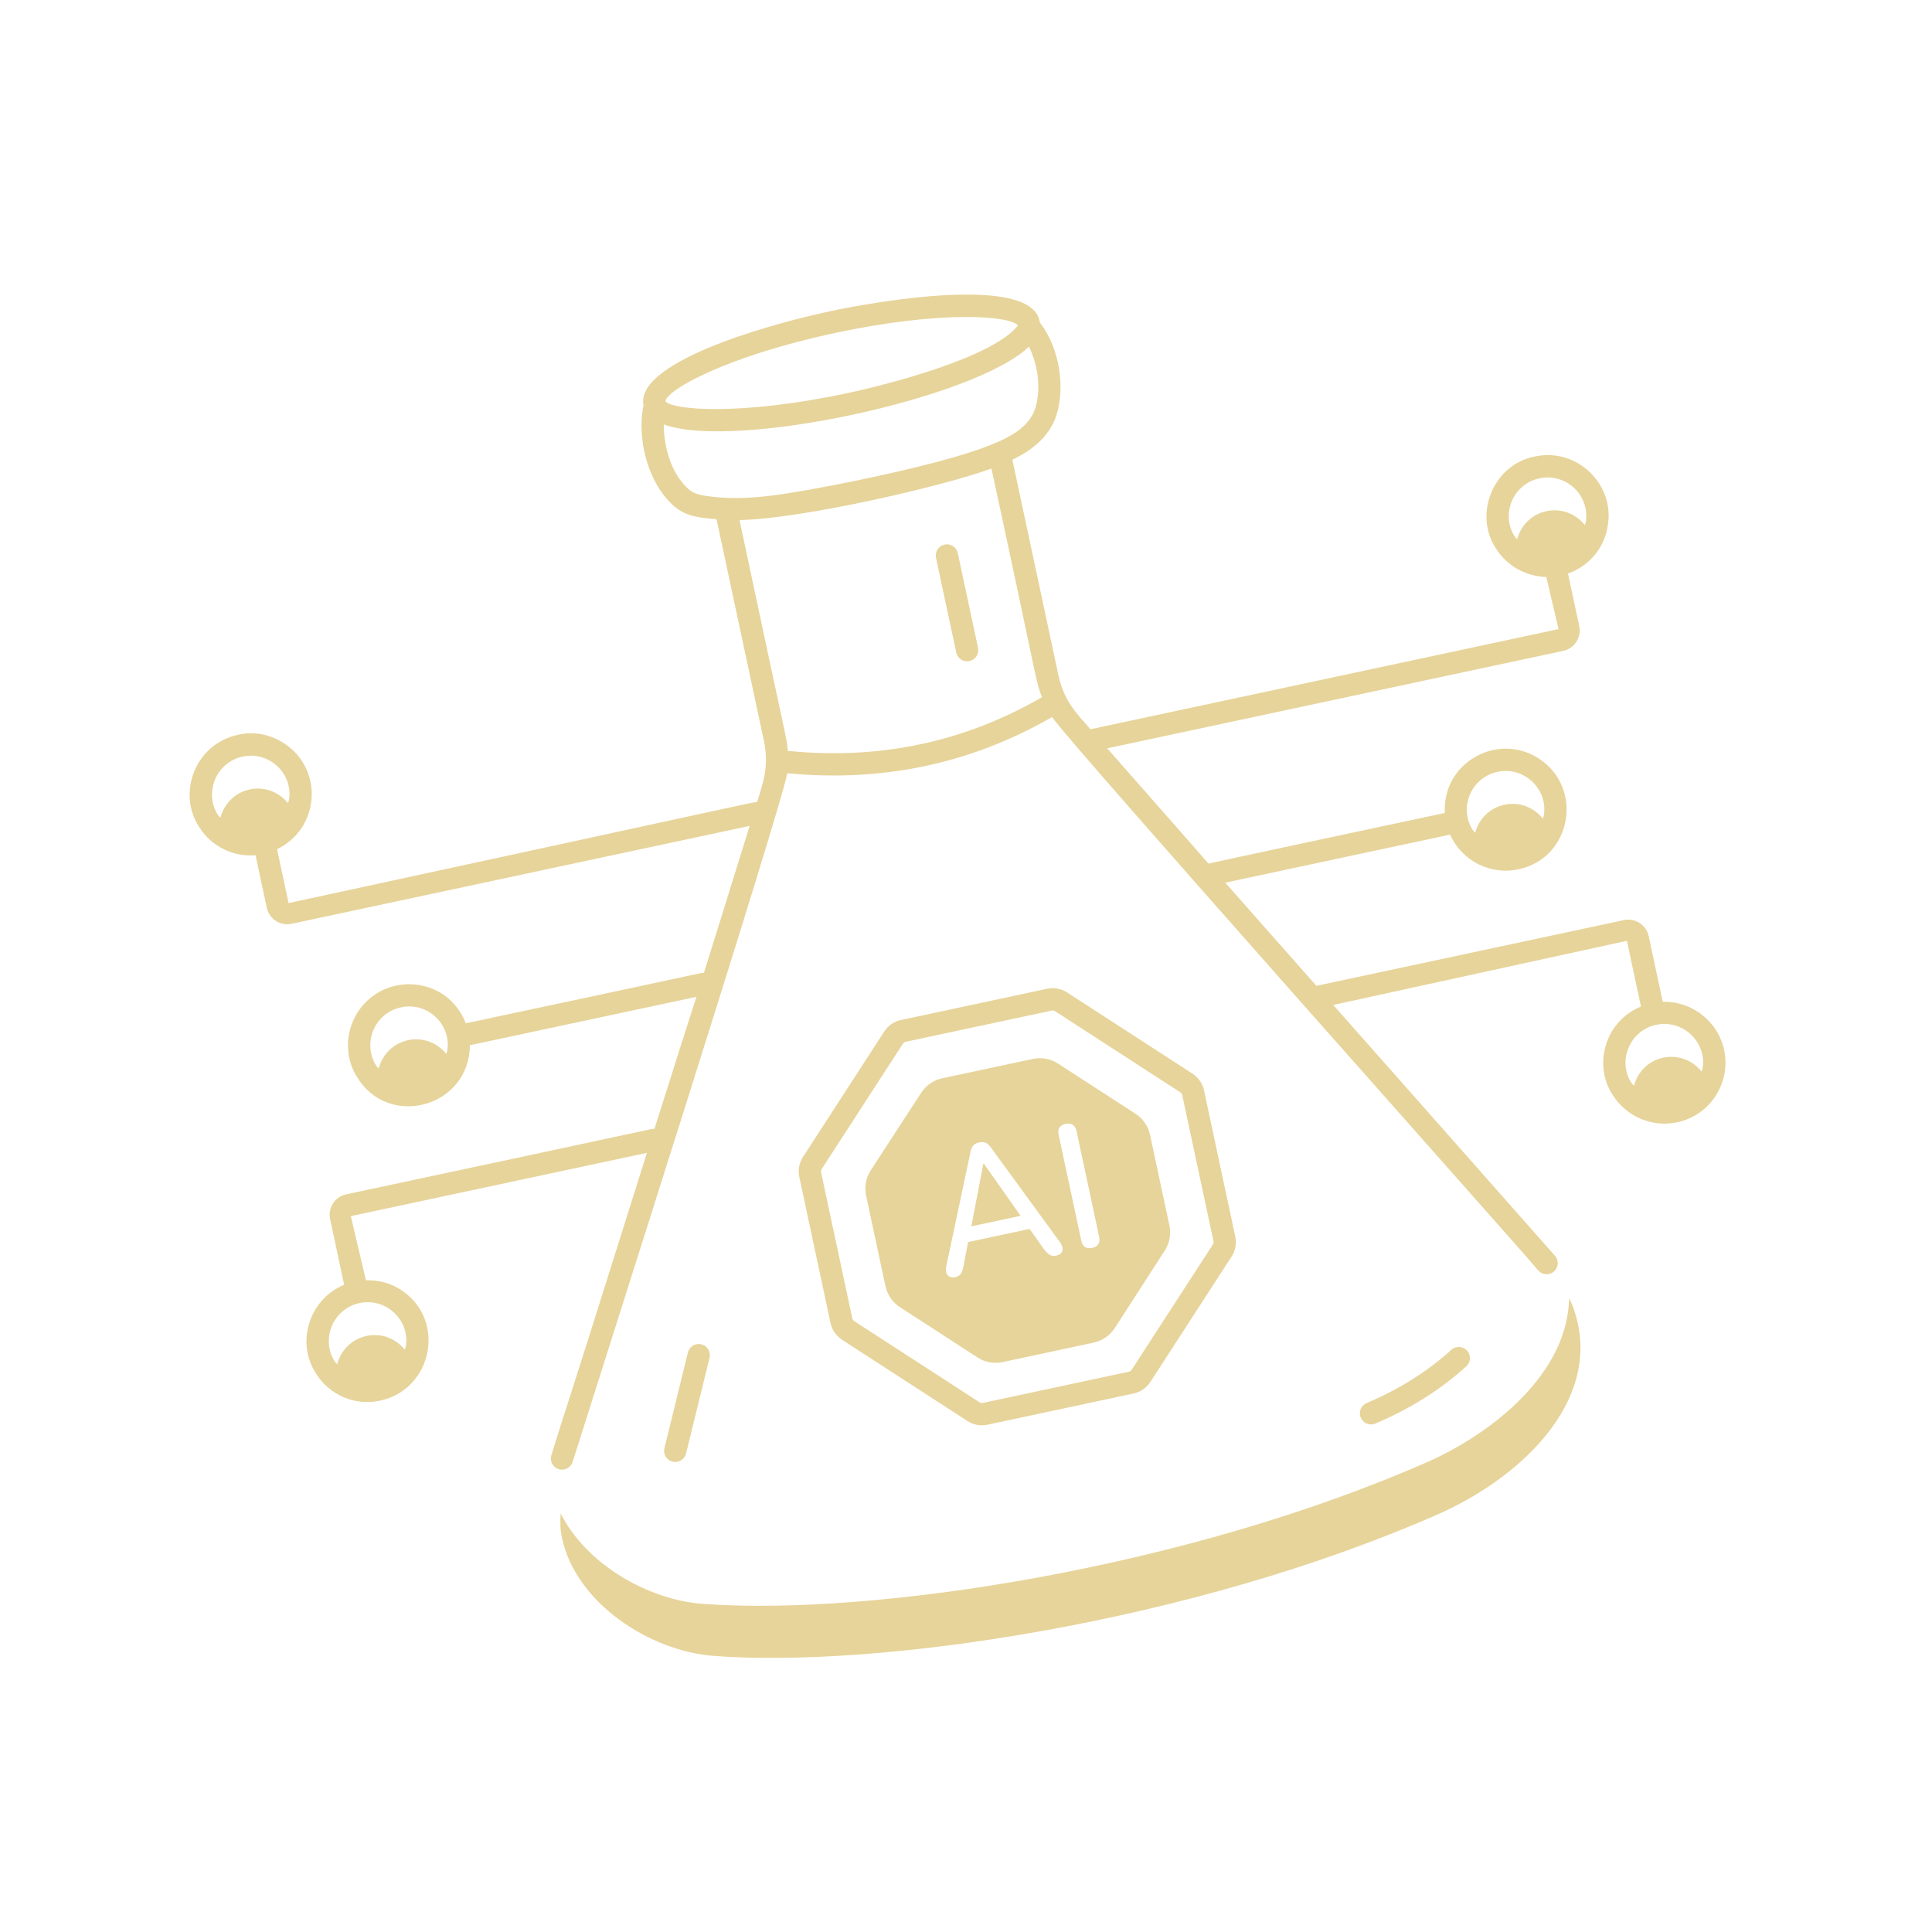 <svg width="151" height="151" viewBox="0 0 151 151" fill="none" xmlns="http://www.w3.org/2000/svg">
<g opacity="0.5" clip-path="url(#clip0_11852_14233)">
<path d="M43.821 118.286C43.764 118.944 43.793 119.584 43.921 120.185C44.993 125.286 50.764 129.024 55.729 129.416C68.384 130.41 93.061 126.894 112.57 118.273C119.302 115.231 125.478 109.053 122.943 102.148C122.857 101.915 122.758 101.703 122.638 101.478C122.512 107.355 116.693 111.954 111.701 114.206C92.716 122.584 68.128 126.341 54.859 125.349C50.625 125.015 45.818 122.256 43.821 118.286Z" fill="#CFA935"/>
<path d="M123.429 48.935L122.551 44.826C124.211 44.245 125.434 42.787 125.668 41.023C126.18 37.816 123.249 34.999 120.006 35.669C116.695 36.279 115.153 40.2 116.914 42.861C117.773 44.24 119.276 45.056 120.853 45.093L121.811 49.168C112.665 51.125 94.375 55.039 85.23 56.996C84.18 55.799 83.157 54.805 82.722 52.77L79.124 35.933C80.523 35.257 81.979 34.23 82.561 32.477C83.258 30.272 82.846 27.252 81.266 25.193C80.776 21.447 68.661 23.517 64.913 24.318C59.171 25.545 49.644 28.471 50.298 31.668C49.833 33.834 50.395 36.753 51.828 38.635C53.069 40.241 54.004 40.415 56.003 40.581L59.705 57.903C60.134 59.911 59.619 61.234 59.169 62.689C58.843 62.677 58.493 62.817 22.554 70.584L21.654 66.374C25.014 64.751 25.332 60.071 22.142 58.055C21.063 57.375 19.759 57.135 18.559 57.44C15.306 58.158 13.807 61.932 15.561 64.624C16.508 66.157 18.225 66.99 19.972 66.838L20.851 70.948C21.039 71.828 21.907 72.39 22.787 72.202L58.59 64.551C57.404 68.379 56.215 72.207 55.014 76.046C54.682 76.034 57.36 75.53 36.407 79.979C34.962 76.232 29.984 75.909 27.94 79.14C26.9 80.785 27 82.798 27.933 84.222C30.415 88.242 36.686 86.533 36.725 81.693L54.435 77.908C54.101 78.978 54.825 76.605 51.149 88.232C50.772 88.234 52.962 87.834 27.055 93.346C26.175 93.534 25.613 94.402 25.801 95.282L26.897 100.413C24.127 101.562 23.132 104.958 24.689 107.336C25.741 109.039 27.743 109.891 29.685 109.474L29.768 109.456C33.825 108.549 34.927 103.08 31.271 100.769C30.457 100.256 29.533 100.043 28.597 100.063L27.419 95.049L50.562 90.103C41.88 117.731 45.413 106.265 43.093 113.735C42.951 114.195 43.207 114.683 43.667 114.824C44.119 114.968 44.613 114.715 44.757 114.252C45.818 110.833 61.273 62.506 61.524 60.435C68.815 61.134 75.752 59.772 82.228 56.043C83.378 57.846 119.232 98.044 120.196 99.262C120.494 99.639 121.041 99.705 121.419 99.406C121.797 99.108 121.861 98.56 121.563 98.184C121.433 98.019 106.479 81.123 104.204 78.545L127.155 73.531L128.253 78.667C125.361 79.867 124.538 83.311 126.042 85.573C127.089 87.256 129.094 88.12 131.024 87.726L131.108 87.708C133.727 87.148 135.283 84.554 134.759 82.101C134.282 79.8 132.217 78.234 129.955 78.298L128.858 73.167C128.67 72.287 127.802 71.725 126.922 71.913L103.004 77.024C102.966 77.032 102.937 77.056 102.901 77.069C100.522 74.373 98.144 71.677 95.764 68.986L113.334 65.231C114.317 67.382 116.562 68.375 118.615 67.957L118.7 67.939C122.801 67.062 123.817 61.637 120.308 59.309C117.1 57.181 112.713 59.565 112.924 63.538C108.869 64.407 94.728 67.416 94.455 67.499C92.282 65.013 92.056 64.765 86.539 58.487L122.175 50.871C123.055 50.683 123.617 49.815 123.429 48.935ZM120.308 37.385L120.352 37.376C121.98 37.039 123.586 38.094 123.926 39.745L123.927 39.751C123.995 40.067 124.002 40.412 123.945 40.772C123.933 40.865 123.889 40.945 123.869 41.035C122.267 39.082 119.239 39.722 118.575 42.148C118.513 42.068 118.433 42.007 118.379 41.92C118.192 41.636 118.057 41.303 117.979 40.941C117.658 39.332 118.678 37.734 120.308 37.385ZM16.64 62.764C16.281 61.142 17.285 59.504 18.941 59.139L18.987 59.13C21.044 58.69 22.921 60.481 22.589 62.505C22.576 62.599 22.531 62.68 22.509 62.772C20.916 60.831 17.892 61.474 17.223 63.91C17.163 63.833 17.084 63.776 17.032 63.692C16.844 63.402 16.709 63.083 16.642 62.77C16.641 62.769 16.641 62.767 16.64 62.764ZM29.012 82.362C28.653 80.74 29.656 79.102 31.313 78.737L31.358 78.728C33.433 78.284 35.285 80.098 34.96 82.103C34.947 82.197 34.902 82.278 34.88 82.369C33.284 80.426 30.262 81.076 29.594 83.508C29.534 83.43 29.455 83.374 29.402 83.289C29.216 83.002 29.081 82.684 29.014 82.368C29.013 82.367 29.013 82.365 29.012 82.362ZM31.717 105.217C31.704 105.311 31.659 105.393 31.637 105.485C30.043 103.544 27.018 104.189 26.35 106.626C26.291 106.547 26.213 106.489 26.16 106.403C25.972 106.116 25.838 105.799 25.77 105.484C25.77 105.483 25.77 105.481 25.769 105.478C25.407 103.838 26.436 102.213 28.069 101.852L28.112 101.843C30.171 101.403 32.052 103.196 31.717 105.217ZM133.055 82.459L133.056 82.465C133.124 82.781 133.13 83.126 133.074 83.486C133.062 83.579 133.017 83.658 132.997 83.748C131.395 81.796 128.368 82.436 127.703 84.861C127.641 84.781 127.562 84.72 127.507 84.632C126.403 82.962 127.357 80.542 129.436 80.098L129.479 80.089C131.112 79.754 132.716 80.816 133.055 82.459ZM117.029 60.328L117.072 60.319C119.126 59.894 120.986 61.668 120.666 63.715C120.654 63.808 120.61 63.888 120.59 63.979C118.988 62.025 115.961 62.665 115.295 65.09C115.234 65.009 115.154 64.949 115.099 64.861C114.913 64.581 114.778 64.248 114.7 63.884C114.379 62.277 115.395 60.678 117.029 60.328ZM65.277 26.021C73.652 24.231 78.97 24.684 79.558 25.435C77.623 27.939 69.381 30.054 66.28 30.716C57.838 32.521 52.49 32.044 52.004 31.352C52.139 30.453 56.815 27.829 65.277 26.021ZM53.161 37.503C52.292 36.338 51.869 34.619 51.882 33.172C57.368 35.207 76.252 31.138 80.419 27.09C81.231 28.759 81.329 30.599 80.905 31.941C80.357 33.592 78.499 34.395 76.65 35.071C72.984 36.383 65.521 37.934 61.6 38.55C59.665 38.856 57.371 39.118 55.041 38.734C54.21 38.58 53.893 38.457 53.161 37.503ZM61.573 58.687C61.487 57.61 61.605 58.598 57.798 40.646C62.559 40.574 73.725 38.009 77.489 36.618C81.234 53.895 80.896 53.094 81.44 54.487C75.248 58.077 68.594 59.385 61.573 58.687Z" fill="#CFA935"/>
<path d="M77.181 111.351L88.595 108.912C89.137 108.796 89.617 108.465 89.909 108.008L96.26 98.208C96.555 97.747 96.659 97.177 96.545 96.645L94.105 85.228C93.99 84.689 93.672 84.225 93.201 83.913L83.41 77.573C82.953 77.271 82.379 77.164 81.835 77.28L70.421 79.72C69.874 79.836 69.407 80.159 69.108 80.625L62.762 90.42C62.459 90.89 62.355 91.446 62.471 91.988L64.911 103.405C65.025 103.941 65.356 104.42 65.818 104.718L75.613 111.063C76.08 111.365 76.636 111.467 77.181 111.351ZM66.614 103.041L64.174 91.624C64.155 91.536 64.173 91.444 64.224 91.365L70.572 81.569C70.62 81.493 70.695 81.442 70.785 81.423L82.199 78.984C82.288 78.965 82.38 78.98 82.457 79.031L92.247 85.371C92.327 85.423 92.383 85.503 92.402 85.592L94.842 97.009C94.861 97.097 94.843 97.191 94.795 97.266L88.445 107.065C88.398 107.138 88.32 107.189 88.231 107.208L76.817 109.648C76.727 109.667 76.636 109.65 76.56 109.602L66.764 103.255C66.687 103.205 66.632 103.128 66.614 103.041Z" fill="#CFA935"/>
<path d="M76.877 90.922L76.86 90.926L75.917 95.847L79.767 95.025L76.877 90.922Z" fill="#CFA935"/>
<path d="M78.38 106.453L85.465 104.938C86.129 104.796 86.722 104.402 87.114 103.82L91.034 97.746C91.409 97.167 91.544 96.462 91.398 95.78L89.884 88.695C89.738 88.014 89.327 87.424 88.748 87.049L82.691 83.126C82.112 82.751 81.39 82.62 80.726 82.762L73.64 84.276C72.959 84.422 72.37 84.833 71.995 85.412L68.054 91.472C67.679 92.051 67.549 92.774 67.69 93.438L69.205 100.523C69.35 101.205 69.761 101.793 70.34 102.169L76.418 106.106C76.996 106.481 77.698 106.598 78.38 106.453ZM82.744 88.707C82.693 88.468 82.704 88.27 82.798 88.125C82.972 87.857 83.548 87.716 83.837 87.903C83.982 87.997 84.09 88.17 84.141 88.408L85.906 96.669C85.954 96.89 85.939 97.072 85.849 97.234C85.645 97.548 85.089 97.651 84.793 97.459C84.644 97.348 84.557 97.189 84.51 96.967L82.744 88.707ZM73.944 99.03L75.851 90.037C75.936 89.58 76.157 89.367 76.528 89.287C76.897 89.208 77.186 89.311 77.452 89.695L82.869 97.122C83.483 98.038 82.406 98.305 82.058 98.079C81.66 97.863 81.385 97.287 80.467 96.05L75.664 97.077L75.283 99.046C75.194 99.442 75.084 99.73 74.682 99.816C74.143 99.931 73.848 99.587 73.944 99.03Z" fill="#CFA935"/>
<path d="M107.492 111.261C110.16 110.143 112.619 108.597 114.603 106.788C114.96 106.465 114.984 105.914 114.661 105.558C114.338 105.203 113.787 105.175 113.431 105.501C111.592 107.176 109.305 108.613 106.818 109.656C106.374 109.841 106.166 110.352 106.352 110.795C106.517 111.188 106.934 111.396 107.336 111.31C107.388 111.299 107.441 111.283 107.492 111.261Z" fill="#CFA935"/>
<path d="M52.957 114.243C53.273 114.175 53.539 113.934 53.621 113.598L55.456 106.124C55.571 105.657 55.286 105.186 54.819 105.07C54.351 104.956 53.879 105.241 53.765 105.709L51.93 113.184C51.776 113.807 52.33 114.377 52.957 114.243Z" fill="#CFA935"/>
<path d="M73.825 42.563C73.355 42.663 73.055 43.126 73.156 43.596L74.737 50.996C74.838 51.467 75.3 51.767 75.771 51.666C76.242 51.565 76.541 51.103 76.44 50.632L74.859 43.232C74.758 42.761 74.296 42.462 73.825 42.563Z" fill="#CFA935"/>
</g>
<defs>
<clipPath id="clip0_11852_14233">
<rect width="127.144" height="127.144" fill="white" transform="translate(0 26.573) rotate(-12.063)"/>
</clipPath>
</defs>
</svg>
